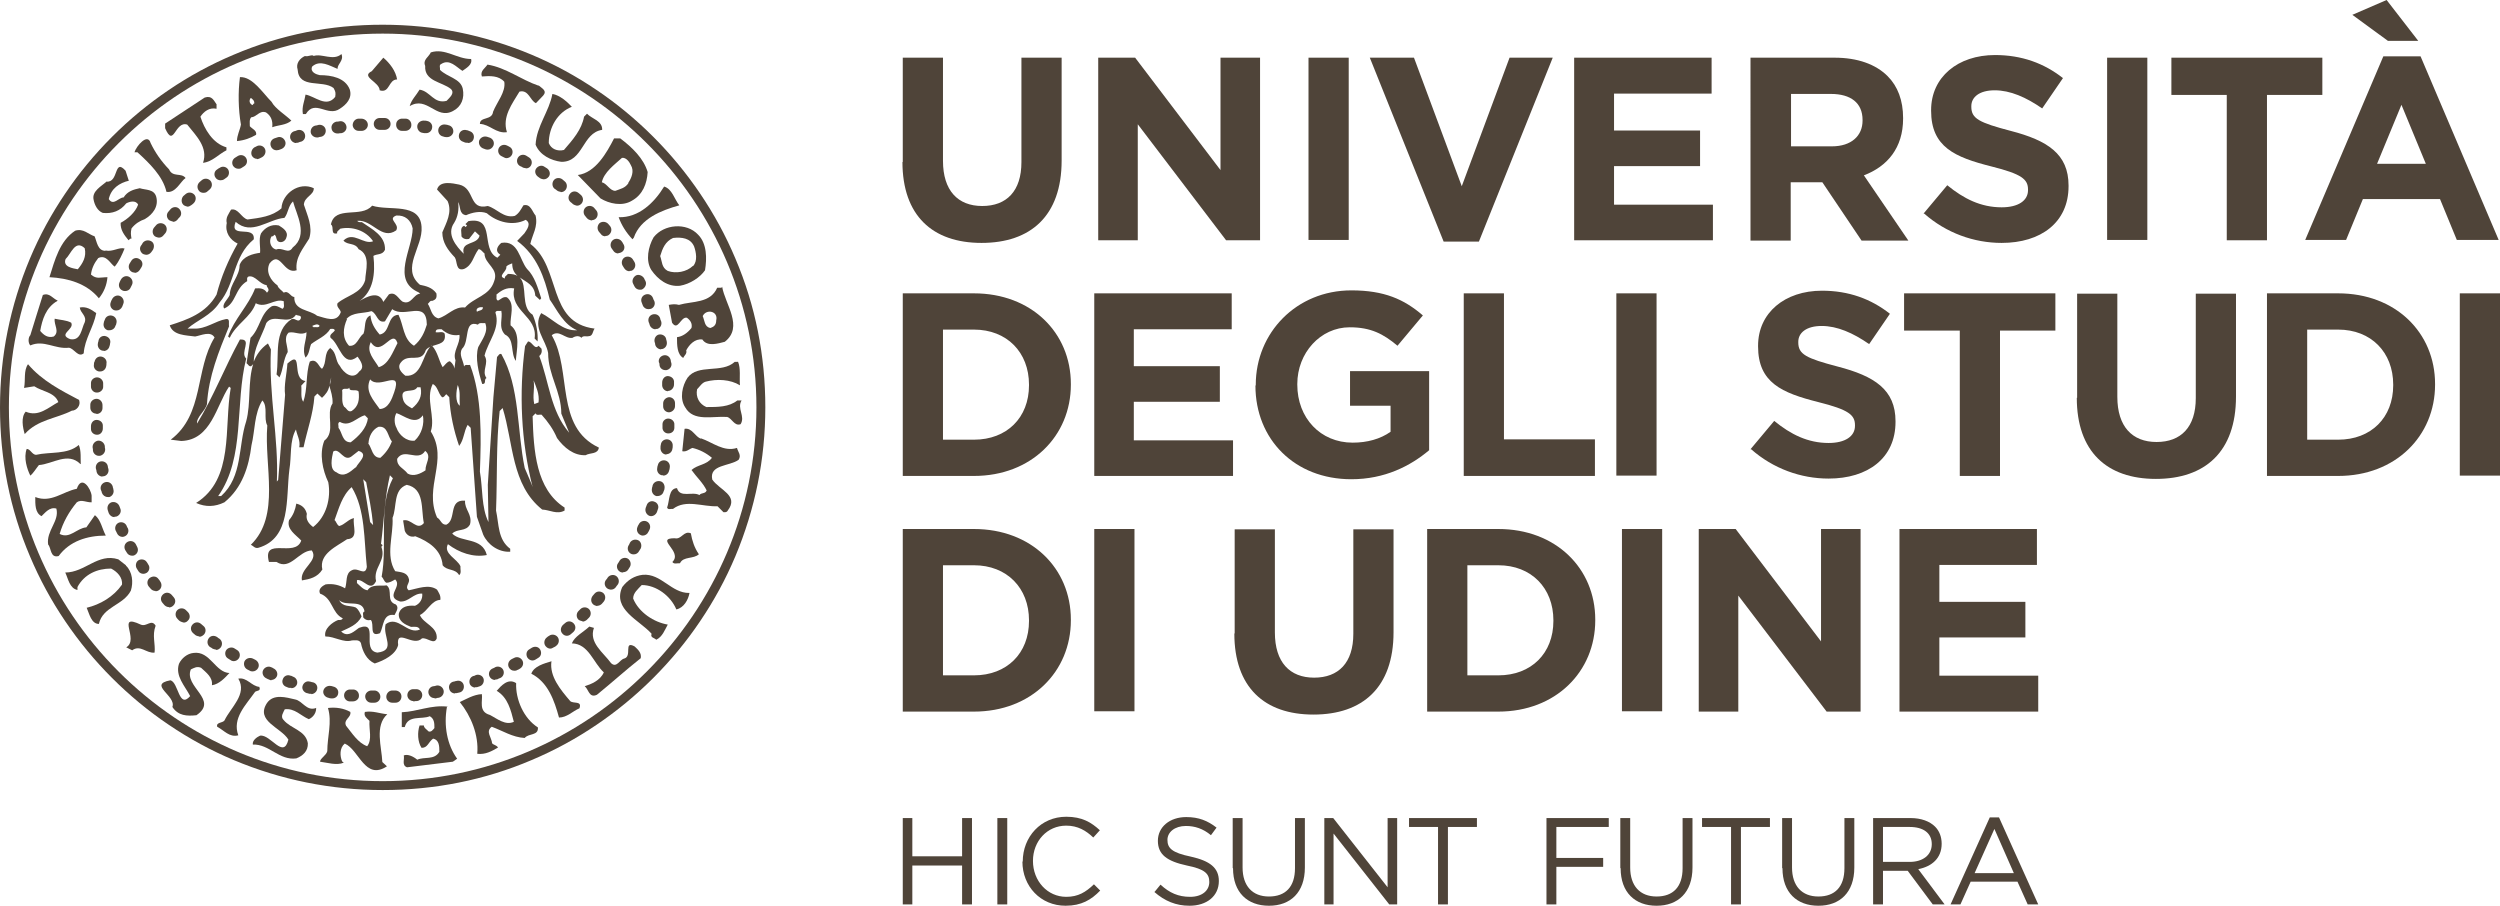 <svg xmlns="http://www.w3.org/2000/svg" id="Livello_2" width="75.85" height="27.48" viewBox="0 0 75.85 27.48"><defs><style>.cls-1{fill:#4f4439;}</style></defs><g id="Livello_5"><polygon class="cls-1" points="29.19 24.82 29.19 25.98 27.68 25.98 27.68 24.82 27.39 24.82 27.39 27.44 27.68 27.44 27.68 26.26 29.19 26.26 29.19 27.44 29.49 27.44 29.49 24.82 29.19 24.82"></polygon><rect class="cls-1" x="30.26" y="24.82" width=".3" height="2.62"></rect><path class="cls-1" d="M31.03,26.14h0c0-.75.55-1.36,1.32-1.36.48,0,.76.17,1.02.41l-.2.22c-.22-.21-.47-.36-.82-.36-.58,0-1.01.47-1.01,1.07h0c0,.61.44,1.09,1.01,1.09.36,0,.59-.14.84-.38l.19.19c-.27.28-.57.46-1.05.46-.76,0-1.31-.59-1.31-1.34"></path><path class="cls-1" d="M35.03,27.06l.18-.22c.27.25.54.37.9.37s.58-.19.58-.45h0c0-.25-.13-.39-.68-.5-.6-.13-.88-.33-.88-.75h0c0-.42.36-.72.86-.72.38,0,.65.11.92.32l-.17.23c-.24-.2-.49-.28-.76-.28-.34,0-.56.19-.56.42h0c0,.25.13.39.71.51.58.13.85.34.85.74h0c0,.46-.37.75-.89.75-.41,0-.75-.14-1.07-.42"></path><path class="cls-1" d="M37.4,26.34v-1.52h.3v1.5c0,.56.3.88.8.88s.79-.29.79-.86v-1.52h.3v1.5c0,.76-.44,1.16-1.09,1.16-.65,0-1.09-.4-1.09-1.14"></path><polygon class="cls-1" points="42.1 24.82 42.1 26.92 40.45 24.82 40.18 24.82 40.18 27.44 40.46 27.44 40.46 25.29 42.15 27.44 42.39 27.44 42.39 24.82 42.1 24.82"></polygon><polygon class="cls-1" points="42.75 24.82 42.75 25.09 43.63 25.09 43.63 27.44 43.93 27.44 43.93 25.09 44.81 25.09 44.81 24.82 42.75 24.82"></polygon><polygon class="cls-1" points="46.92 24.82 46.92 27.44 47.22 27.44 47.22 26.3 48.64 26.3 48.64 26.03 47.22 26.03 47.22 25.09 48.81 25.09 48.81 24.82 46.92 24.82"></polygon><path class="cls-1" d="M49.16,26.34v-1.52h.3v1.5c0,.56.3.88.8.88s.79-.29.79-.86v-1.52h.3v1.5c0,.76-.44,1.16-1.09,1.16-.65,0-1.09-.4-1.09-1.14"></path><polygon class="cls-1" points="51.64 24.82 51.64 25.09 52.52 25.09 52.52 27.44 52.82 27.44 52.82 25.09 53.7 25.09 53.7 24.82 51.64 24.82"></polygon><path class="cls-1" d="M54.07,26.34v-1.52h.3v1.5c0,.56.3.88.8.88s.79-.29.79-.86v-1.52h.3v1.5c0,.76-.44,1.16-1.09,1.16-.65,0-1.09-.4-1.09-1.14"></path><path class="cls-1" d="M57.94,26.15c.39,0,.67-.2.67-.54h0c0-.33-.25-.52-.67-.52h-.81v1.06h.81ZM56.84,24.82h1.13c.32,0,.58.1.74.26.13.13.2.31.2.52h0c0,.44-.3.69-.71.77l.8,1.07h-.36l-.76-1.02h-.75v1.02h-.3v-2.62h0Z"></path><path class="cls-1" d="M60.51,25.15l.59,1.34h-1.19l.6-1.34ZM60.37,24.8l-1.19,2.64h.3l.31-.69h1.42l.31.69h.32l-1.19-2.64h-.28Z"></path><path class="cls-1" d="M27.39,4.92V1.75h1.22v3.13c0,.9.45,1.37,1.19,1.37s1.19-.45,1.19-1.33V1.75h1.22v3.12c0,1.68-.94,2.5-2.43,2.5s-2.4-.83-2.4-2.46"></path><polygon class="cls-1" points="33.32 1.75 34.44 1.75 37.03 5.16 37.03 1.75 38.23 1.75 38.23 7.29 37.2 7.29 34.52 3.77 34.52 7.29 33.32 7.29 33.32 1.75"></polygon><rect class="cls-1" x="39.7" y="1.75" width="1.22" height="5.53"></rect><polygon class="cls-1" points="41.56 1.75 42.9 1.75 44.35 5.65 45.8 1.75 47.11 1.75 44.87 7.33 43.8 7.33 41.56 1.75"></polygon><polygon class="cls-1" points="47.76 1.75 51.93 1.75 51.93 2.84 48.97 2.84 48.97 3.96 51.58 3.96 51.58 5.04 48.97 5.04 48.97 6.21 51.97 6.21 51.97 7.29 47.76 7.29 47.76 1.75"></polygon><path class="cls-1" d="M55.58,4.44c.59,0,.93-.32.93-.78v-.02c0-.52-.36-.79-.96-.79h-1.21v1.59h1.23ZM53.13,1.75h2.53c.7,0,1.25.2,1.61.56.31.31.47.74.47,1.27v.02c0,.89-.48,1.45-1.19,1.72l1.35,1.98h-1.42l-1.19-1.77h-.96v1.77h-1.22V1.75h0Z"></path><path class="cls-1" d="M58.36,6.48l.72-.86c.5.41,1.02.67,1.65.67.5,0,.8-.2.8-.52v-.02c0-.31-.19-.47-1.11-.7-1.11-.28-1.83-.59-1.83-1.69v-.02c0-1,.81-1.67,1.94-1.67.81,0,1.49.25,2.06.7l-.63.92c-.49-.34-.97-.55-1.44-.55s-.71.21-.71.48v.02c0,.36.24.48,1.19.73,1.12.29,1.76.7,1.76,1.66v.02c0,1.1-.84,1.72-2.03,1.72-.84,0-1.68-.3-2.35-.89"></path><rect class="cls-1" x="63.93" y="1.75" width="1.22" height="5.53"></rect><polygon class="cls-1" points="67.56 2.88 65.88 2.88 65.88 1.75 70.46 1.75 70.46 2.88 68.78 2.88 68.78 7.29 67.56 7.29 67.56 2.88"></polygon><path class="cls-1" d="M73.6,4.97l-.74-1.79-.74,1.79h1.47ZM73.37,1.24h-.92l-1.08-.79,1.04-.45.96,1.24ZM72.32,1.71h1.12l2.37,5.57h-1.27l-.51-1.24h-2.34l-.51,1.24h-1.24l2.37-5.57Z"></path><path class="cls-1" d="M29.55,13.34c1,0,1.67-.67,1.67-1.65v-.02c0-.98-.67-1.67-1.67-1.67h-.94v3.34h.94ZM27.39,8.9h2.16c1.74,0,2.94,1.19,2.94,2.75v.02c0,1.56-1.2,2.77-2.94,2.77h-2.16v-5.53Z"></path><polygon class="cls-1" points="33.2 8.9 37.37 8.9 37.37 9.99 34.4 9.99 34.4 11.11 37.01 11.11 37.01 12.19 34.4 12.19 34.4 13.36 37.41 13.36 37.41 14.44 33.2 14.44 33.2 8.9"></polygon><path class="cls-1" d="M38.1,11.69v-.02c0-1.57,1.23-2.86,2.9-2.86,1,0,1.6.27,2.17.76l-.77.92c-.43-.36-.81-.56-1.45-.56-.89,0-1.59.78-1.59,1.72v.02c0,1.01.7,1.76,1.68,1.76.44,0,.84-.11,1.15-.33v-.79h-1.23v-1.05h2.4v2.4c-.57.48-1.35.88-2.36.88-1.72,0-2.91-1.21-2.91-2.84"></path><polygon class="cls-1" points="44.41 8.9 45.63 8.9 45.63 13.33 48.39 13.33 48.39 14.44 44.41 14.44 44.41 8.9"></polygon><rect class="cls-1" x="49.04" y="8.9" width="1.22" height="5.53"></rect><path class="cls-1" d="M53.11,13.63l.72-.86c.5.41,1.02.67,1.65.67.5,0,.8-.2.8-.52v-.02c0-.31-.19-.47-1.11-.7-1.11-.28-1.83-.59-1.83-1.69v-.02c0-1,.81-1.67,1.94-1.67.81,0,1.49.25,2.06.7l-.63.92c-.49-.34-.97-.55-1.44-.55s-.71.21-.71.48v.02c0,.36.24.48,1.19.73,1.12.29,1.76.7,1.76,1.66v.02c0,1.1-.84,1.72-2.03,1.72-.84,0-1.68-.3-2.35-.89"></path><polygon class="cls-1" points="59.46 10.03 57.77 10.03 57.77 8.9 62.36 8.9 62.36 10.03 60.68 10.03 60.68 14.44 59.46 14.44 59.46 10.03"></polygon><path class="cls-1" d="M63.02,12.07v-3.16h1.22v3.13c0,.9.45,1.37,1.19,1.37s1.19-.45,1.19-1.33v-3.17h1.22v3.12c0,1.68-.94,2.5-2.43,2.5-1.49,0-2.4-.83-2.4-2.46"></path><path class="cls-1" d="M70.94,13.34c1,0,1.67-.67,1.67-1.65v-.02c0-.98-.67-1.67-1.67-1.67h-.94v3.34h.94ZM68.78,8.9h2.16c1.74,0,2.94,1.19,2.94,2.75v.02c0,1.56-1.2,2.77-2.94,2.77h-2.16v-5.53Z"></path><rect class="cls-1" x="74.63" y="8.9" width="1.22" height="5.53"></rect><path class="cls-1" d="M29.55,20.49c1,0,1.67-.67,1.67-1.65v-.02c0-.98-.67-1.67-1.67-1.67h-.94v3.34h.94ZM27.39,16.05h2.16c1.74,0,2.94,1.19,2.94,2.75v.02c0,1.56-1.2,2.77-2.94,2.77h-2.16v-5.53Z"></path><rect class="cls-1" x="33.2" y="16.05" width="1.22" height="5.53"></rect><path class="cls-1" d="M37.46,19.22v-3.16h1.22v3.13c0,.9.45,1.37,1.19,1.37s1.19-.45,1.19-1.33v-3.17h1.22v3.12c0,1.68-.94,2.5-2.43,2.5-1.49,0-2.4-.83-2.4-2.46"></path><path class="cls-1" d="M45.46,20.49c1,0,1.67-.67,1.67-1.65v-.02c0-.98-.67-1.67-1.67-1.67h-.94v3.34h.94ZM43.3,16.05h2.16c1.74,0,2.94,1.19,2.94,2.75v.02c0,1.56-1.2,2.77-2.94,2.77h-2.16v-5.53Z"></path><rect class="cls-1" x="49.21" y="16.05" width="1.22" height="5.53"></rect><polygon class="cls-1" points="51.54 16.05 52.66 16.05 55.25 19.46 55.25 16.05 56.45 16.05 56.45 21.59 55.42 21.59 52.74 18.07 52.74 21.59 51.54 21.59 51.54 16.05"></polygon><polygon class="cls-1" points="57.63 16.05 61.8 16.05 61.8 17.14 58.84 17.14 58.84 18.26 61.45 18.26 61.45 19.34 58.84 19.34 58.84 20.5 61.84 20.5 61.84 21.59 57.63 21.59 57.63 16.05"></polygon><path class="cls-1" d="M14.29,1.78c.06.18-.15.29-.26.37-.19-.12-.39-.37-.64-.21-.08.03-.03.12-.04.18.22.22.62.26.69.57.06.29-.04.55-.3.68-.51.27-.78-.47-1.31-.15.05-.19.2-.33.3-.5.33.05.43.44.82.34.09-.1.26-.23.13-.36-.27-.22-.81-.23-.78-.7-.08-.19.11-.27.17-.41.43-.14.79.2,1.22.2"></path><path class="cls-1" d="M9.51,1.7c.25-.09.6.16.85-.06.08.2-.12.29-.12.45-.23-.09-.53-.29-.77-.07-.07.17.13.24.23.26.36,0,.77.08.91.43.09.27-.11.47-.3.59-.37.26-.75-.3-1.03.16h-.09c-.04-.22.05-.39.08-.59.29.05.63.41.9.07.02-.13.01-.16-.05-.27-.34-.26-1.05.04-1.09-.56-.06-.19.07-.34.22-.41.1.03.22-.06.27,0"></path><path class="cls-1" d="M12.05,2.41c-.27,0-.22.43-.53.33-.01-.26-.59-.41-.24-.58l.35-.41c.19.16.38.4.42.67"></path><path class="cls-1" d="M16.34,2.59c.1.09.27.16.14.31l-.22.23c-.18-.08-.22-.42-.5-.35-.22.37-.53.76-.38,1.23-.33.05-.52-.24-.82-.25,0-.23.37-.1.4-.37.12-.3.39-.6.34-.91-.17-.19-.43-.18-.68-.16-.06-.17.1-.25.17-.36.56.09,1.02.46,1.55.64"></path><path class="cls-1" d="M6.57,3.17v.13c-.22-.05-.39.09-.49.24.12.37.37.81.79.93v.09c-.24.12-.43.35-.71.38.16-.47-.21-.82-.48-1.16-.38-.12-.4.73-.67.11v-.14s1.2-.79,1.2-.79c.22-.07.27.08.37.22"></path><path class="cls-1" d="M7.7,3.14l-.04.05c-.1-.05-.11-.15-.05-.22.03.02.13.09.1.18M8.84,3.66c-.17-.17-.49-.36-.6-.57-.27-.27-.58-.77-.96-.75-.06.45-.05.99.03,1.44-.03.17-.12.32-.12.5.22-.02.41-.09.58-.19.03-.13-.12-.18-.19-.26,0-.1-.02-.2.04-.27.17-.01.25-.22.45-.15.16.11.21.26.19.45.19-.07.42-.06.58-.2"></path><path class="cls-1" d="M17.35,3.24c-.44.17-.7.64-.7,1.1.07.18.26.26.46.21.27-.31.54-.62.61-1.01l.09-.09c.15.16.47.21.46.49-.61.09-.57.98-1.24.97-.31-.04-.65-.2-.78-.52.03-.57.41-1,.51-1.54.23.04.45.24.59.39"></path><path class="cls-1" d="M4.57,4.34c.14.29.32.55.56.8.11.25.37.09.5.26-.16.11-.3.47-.58.42-.11-.48-.52-.87-.88-1.2h-.09c.05-.18.4-.6.49-.28"></path><path class="cls-1" d="M3.92,5.48c-.3.07-.55.24-.62.56.14.22.3-.05.45-.05.12-.19.3-.24.49-.28.18.06.43.02.5.26.08.3-.11.54-.35.68-.15.05-.29.14-.4.28-.03.13-.02.19,0,.31-.04-.01-.06.02-.09.05-.13-.16-.25-.31-.24-.53.21-.11.45-.32.53-.55-.07-.15-.27-.09-.36-.04-.18.23-.42.32-.71.29-.16-.06-.25-.24-.28-.4-.06-.26.24-.41.39-.55.38.04.22-.73.58-.33l.1.31Z"></path><path class="cls-1" d="M19.07,5.55c-.1.16-.25.18-.4.24-.17,0-.25-.22-.41-.26.06-.3.39-.54.61-.74.13-.02.23.13.27.22.11.18.02.39-.08.54M18.81,4.2h-.18c-.22.43-.56,1.04-1.1,1.11l.69.71c.26.16.66.25.95.07.33-.18.46-.52.48-.87-.12-.41-.47-.75-.83-1.02"></path><path class="cls-1" d="M20.61,6.23c-.54.15-1.18.4-1.38.98l-.04.05c-.19-.2-.33-.42-.42-.67.61.02,1.08-.44,1.38-.93.24.07.31.38.46.57"></path><path class="cls-1" d="M2.36,8.17c-.15-.03-.46-.07-.37-.31.17-.16.29-.6.58-.33.06.26-.06.46-.21.64M3.2,7.61c-.24,0-.26-.28-.33-.44-.19-.06-.34-.25-.59-.17-.47.31-.62.9-.78,1.41.57.03,1.13.19,1.5.64.15-.18.24-.4.26-.64-.21,0-.33.07-.5-.08.02-.18.1-.35.22-.5.25-.12.37.18.5.26.14-.17.22-.36.3-.55-.17-.05-.36.11-.58.06"></path><path class="cls-1" d="M21.02,8.07c-.19.18-.51.24-.76.15-.19-.1-.17-.29-.23-.45.07-.23.15-.44.39-.55.26-.03.53,0,.64.26.06.17.11.44-.03.59M21.18,7.12c-.35-.38-1.04-.32-1.35.08-.16.28-.25.7-.07.99.2.29.5.52.87.48.3-.05.61-.25.76-.47.06-.36.06-.81-.21-1.08"></path><path class="cls-1" d="M1.74,9.13c-.35.2-.46.57-.52.91.11.13.23.22.41.17.19-.15,0-.35.03-.54.17.04.35.04.5.12.11.21-.42.35-.03.5.33.06.34-.32.44-.51.07-.2-.13-.28-.15-.45.2-.04.35.06.5.17-.08.43-.35.78-.38,1.22-.17.14-.29-.15-.45-.17-.42.05-.76-.25-1.17-.07-.07-.07-.07-.24,0-.31.13-.41.25-.82.38-1.22.2-.08.3.11.45.17"></path><path class="cls-1" d="M21.55,9.95c-.18-.03-.17-.23-.23-.36.11-.23.48-.15.41.13,0,.13-.06.19-.17.23M21.89,8.73h-.13c-.21.48-.75.4-1.16.52-.12-.03-.19-.02-.31,0l.1.54c.18.27.26-.19.45-.15.11.08.17.18.14.31-.12.15-.27.26-.44.28,0,.24,0,.52.19.63.03-.08.12-.12.09-.23.09-.17.26-.36.49-.33.15.23.48.12.68.07.58-.45.01-1.14-.08-1.67"></path><path class="cls-1" d="M2.4,12.14c.06.16-.08.32-.22.32-.47.24-1.04.27-1.43.71-.06-.2-.12-.51.03-.68.39.17.69-.13.99-.29-.11-.3-.49-.32-.73-.48l-.31.05c.05-.24-.02-.52.12-.72.42.5,1.01.8,1.56,1.09"></path><path class="cls-1" d="M22.39,10.97c.09.21.04.48.06.72-.29-.18-.7-.2-1.04-.11-.11.03-.18.15-.26.23-.05.24.07.45.28.54.35,0,.69,0,.94-.2h.13c-.15.24.12.48-.03.72-.19.07-.26-.18-.41-.22-.45-.03-1.02.15-1.27-.29-.18-.27-.09-.66.07-.9.32-.43,1.04-.12,1.43-.48h.09Z"></path><path class="cls-1" d="M21.27,13.3c.35.12.69.42,1.09.29.03.12.14.22.05.36-.27.2-.9.14-.8.6.22.32.82.48.47.94-.03.06-.08.05-.13.05l-.18-.18c-.45.02-.96-.22-1.35.08-.06-.01-.15.04-.18-.04.08-.21.04-.58.3-.59.09.31.47.09.68.21.06-.08.18-.03.22-.14-.11-.23-.31-.41-.46-.62.19-.17.46-.15.62-.37-.18-.15-.38-.25-.59-.3-.1.03-.18.13-.31.1l.07-.68c.23-.04.32.25.5.3"></path><path class="cls-1" d="M2.44,14.08c-.38-.38-.84,0-1.26.03-.09.11-.17.25-.26.32-.1-.2-.21-.54-.11-.81.11,0,.16.17.28.18.43-.1.96,0,1.3-.3.08.17.05.44.06.58"></path><path class="cls-1" d="M16.35,10.81c.08-.06.1-.14.08-.23l-.09-.09c-.12.14-.19-.13-.32-.13l-.09.14c-.19,1.43-.12,2.91.23,4.28,0-.03-.16-.39-.24-.58-.24-1.15-.14-2.45-.71-3.46-.07-.02-.09.06-.13.09l-.11,1.22-.17,2.66.02,1.13c-.22-.45-.17-1.02-.26-1.53.04-1.08.07-2.28-.3-3.24-.06.02-.15-.03-.18.05-.02-.18-.17-.36-.06-.54.24-.22.04-.89.48-.73.05-.08.15-.03.22-.05.11.26-.09.5-.21.73-.1.32.01.78.12,1.12.14.01.04-.14.13-.18-.16-.22.09-.45-.06-.68.11-.44.49-.83.33-1.31.03-.08.12-.03.18-.05.05.23-.1.5.11.72.3.14.16.56.33.8.02-.33.16-.84-.16-1.08-.02-.28.15-.65-.11-.85-.12-.03-.18.06-.27.1-.08-.03-.03-.12-.05-.18.15-.13.31-.23.54-.19-.14.7.72.84.62,1.52l.09.09c.02-.24-.04-.57-.15-.81-.38-.24-.14-.88-.39-1.13-.02-.02-.05-.04-.07-.05-.07-.04-.16-.06-.29-.06-.03.05-.11.07-.09.14-.25-.07.08-.22.04-.36.05-.06.12-.07.18-.1,0,.18.06.29.16.38.03.02.05.03.07.05.2.14.45.23.47.55l.14.13.04-.05c-.1-.31-.2-.67-.43-.89-.23-.28-.26-.88-.78-.79-.1.08-.19.22-.08.32l.05.04-.09.09c-.53-.26-.03-1.26-.88-1.11l-.09.09.05.04-.04.05-.05-.04c-.14.06-.07.21-.08.32.05.08.14.1.23.08l.18-.23.14.13c-.07.3-.58.15-.48.55-.22-.22-.54-.59-.29-.94.11-.18.15-.4.12-.63.08.13.02.37.24.4.18-.08.43-.14.63-.06.31.27.79.4,1.18.2.18.11.04.29-.04.41l-.22.23c.6.44.83,1.11.99,1.78.23.33.42.76.83.93-.44.03-.73-.34-1.09-.52-.27.44.14.81.21,1.21,0,.67.4,1.17.4,1.84l.24.58c-.57-.66-.61-1.55-.91-2.33M16.34,12.21l-.13.05c-.06-.27.02-.44-.02-.72.08.21.18.41.15.67M13.89,11.68c.09.24.04.36.06.63-.15-.11-.11-.45-.06-.63M13.79,11.23c0-.11-.05-.2-.14-.27-.09.01-.15.12-.22.18-.12-.21-.15-.46-.32-.65-.02,0-.03.01-.05.02-.25.28-.26.93-.76.89-.13-.1-.26-.25-.14-.4.23-.31.62.05.76-.38.04-.05.09-.08.15-.11.01-.01.02-.02.03-.03,0,0,0,0,.01.02.2-.07.44-.08.38-.38-.06-.08-.18-.02-.27-.04-.01-.11.11-.09.18-.09.15.13.32.21.54.17.03.28-.22.51-.12.77l-.04.31ZM12.91,14.27c-.15.1-.36.2-.54.1-.14-.18-.33-.21-.32-.45.22-.35.63.11.85-.24.21.16,0,.39.01.58M12.67,11.75h.09c.06.27-.05.47-.26.64-.14-.08-.25-.14-.28-.31-.08-.35.33-.13.44-.33M12.02,12.53c.25.08.58.39.81.07.05.25-.03.57-.25.77-.25.03-.48-.18-.55-.39-.07-.12-.08-.33,0-.45M11.52,12.41c-.18-.26-.46-.54-.29-.9.28.33.99-.36.73.39-.07.2-.17.5-.44.51M11.58,17.5c.06.05.06.13.14.18.11,0,.18-.05.27-.1.23.22-.33.52.15.67.26.02.41-.26.67-.24.02.16-.07.31-.22.37-.21-.02-.43.02-.49.24-.02.23.19.33.37.4.1,0,.22-.03.27.08-.38.17-.67-.45-1.04-.16-.1.37.33.79-.25.86-.51-.07.07-.99-.56-.75-.14.1-.31.27-.49.15l-.05-.04c.23-.11.5-.2.62-.46-.05-.1-.08-.2-.18-.27-.17-.07-.39,0-.5-.22.22.21.7-.05.77.34-.08.03-.03.12-.04.18.06.08.14.1.23.08.12.12-.07.54.28.4.11-.2.08-.61.44-.55.04-.09.15-.22.04-.32-.31-.1-.08-.43-.28-.58-.2.03-.45-.05-.58.15-.13-.02-.22-.13-.32-.22v-.09c.21-.04.41.38.58.03-.1-.41.32-.61.16-1.04l.04-.05-.05-.04c.09-.69.11-1.41.27-2.08l.09.09c-.45.86-.16,2.02-.34,2.98M11.18,13.45c.01-.2.11-.41.3-.5.29-.04.28.3.41.44-.07.19-.18.35-.35.5-.25,0-.25-.29-.37-.44M11.02,14.54l.09.09c.08.43.17.86.21,1.3l-.09-.09-.21-1.3ZM10.79,14.18c-.17.14-.36.32-.58.15-.23-.08-.14-.45-.1-.63.2-.14.32.37.59.12l.18-.14c.32.1-.01.35-.08.5M10.03,10.55c-.22.16-.1.45-.26.64-.1-.05-.15-.33-.37-.22-.13.38-.06.84-.2,1.22-.09-.13-.04-.33-.06-.49l.13-.14c-.45-.06-.05-.98-.55-.53-.02.32-.11.66-.07.95l-.21,2.58-.04.05c.06-1.31-.25-2.62-.18-4.01l-.09-.18c-.23.16-.36.36-.44.58v.02h0c-.18.55-.07,1.21-.22,1.76-.25.76-.1,1.67-.76,2.27h-.09c.83-1.18.5-2.8.85-4.17-.2-.19.2-.6-.19-.58-.46.84-.8,1.73-1.3,2.55-.03-.19.25-.38.3-.59.05-.85.36-1.6.67-2.36-.02-.08.04-.24-.09-.22-.34.06-.61.31-.99.29h-.18c.29-.26.71-.39.97-.79.49-.58.4-1.39,1.04-1.92.04-.45-.76,0-.55-.53.48.43.99-.08,1.48-.12.12-.15.11-.36.26-.5.1.39.48,1.02-.01,1.4-.13.22-.31-.02-.5.06-.18-.04-.23-.27-.14-.4.04.01.06-.02.09-.05.08.06.03.18.14.22.11.03.2-.05.22-.14.07-.18-.12-.29-.23-.36-.24-.05-.43.08-.54.24-.08.17-.01.44-.03.59-.21.03-.52.1-.62.37,0,.34-.29.57-.3.91-.06.14-.25.28-.17.41.37-.15.32-.61.7-.83,0-.05-.02-.11.04-.14.2-.05.34.24.55.26,0,.07.08.1.05.18l-.04.05c-.09-.14-.22-.14-.36-.13-.2.52-.64.94-.82,1.46l.05.04c.19-.42.64-.62.79-1.05.31.17.57-.16.85-.06-.01.08.04.18-.04.23-.1-.05-.19-.12-.32-.08-.36.22-.35.67-.65.96-.04.26-.08.51-.12.77.05.03.07.11.14.09l.08-.08s0-.02,0-.02c-.01-.46.25-.81.38-1.21.22-.31.67.09.9-.25.06.04.19,0,.14.13-.08.12-.16-.04-.27,0-.56.36-.37,1.09-.46,1.68l.09.09c.12-.25.11-.54.25-.77,0-.2-.14-.43.03-.59.2-.04.36.1.54-.01,0,.26-.15.51-.03.77.12-.11.11-.27.17-.41.19-.15.45-.24.58-.46.05,0,.11-.02.14.04-.04.08-.18.12-.13.23.28.19.37.93.82.57.08.12.24.32.05.45-.19.28-.48.04-.59-.17-.14-.15-.09-.4-.28-.53M10.01,11.68v-.09s.04-.14.04-.14l-.04.23ZM9.7,9.88c-.03.08-.12.03-.18.05l-.05-.04c.07-.03.17-.09.23,0M10.6,11.71s0,.05,0,.06c0,.13.21.02.28.11.03.24,0,.45-.21.59-.12.05-.15-.09-.23-.13-.09-.14-.04-.33-.06-.5.04-.09.18,0,.22-.08,0-.01,0-.03,0-.06M10.31,12.8c.3.17.51-.14.76-.2l.09.09c-.03.3-.28.55-.52.73-.26,0-.25-.29-.37-.44.01-.06-.04-.15.04-.18M12.06,10.41c-.14.26-.27.65-.57.73-.13-.23-.39-.46-.24-.76.32.5.65-.44.81.03M10.51,9.68c.19-.22.51-.16.76-.24.18.08.17.37.41.31l.22-.37c.39.29,1.04-.3,1.05.47-.07.23-.17.46-.39.64-.33-.2-.31-.62-.47-.94-.36.02-.23.54-.57.6-.15-.17-.26-.35-.28-.58-.21.09-.14.36-.21.55-.16.12-.2.4-.44.37-.22-.24-.18-.54-.06-.81M11.32,7.77c.11-.08.28-.02.36-.19.02-.43-.4-.63-.7-.84-.05,0-.11.01-.14-.04.45-.05.74.6,1.18.29.12-.2-.28-.34,0-.45.27-.02.45.14.5.39,0,.62-.66,1.57.18,1.94l.05.04c-.21.01-.27.36-.54.24-.13-.09-.21-.31-.41-.22l-.17.23c-.14-.36-.51-.15-.72-.03.42-.3.48-.83.42-1.36M14.65,9.32c.01.11-.12.09-.18.14-.05-.12.09-.15.18-.14M16.74,10.17c.23-.18.4.12.63.08.07-.05.2-.08.27,0,.05-.08.15-.03.22-.05.13,0,.12-.15.18-.23-1.45-.18-1-1.85-1.95-2.57.06-.28.24-.52.16-.86-.1-.11-.15-.37-.37-.31-.08.13-.13.24-.26.32-.34.08-.54-.22-.82-.3-.59.14-.38-.54-.87-.65-.2-.04-.59-.13-.67.15l.32.35c.15.34-.04.66-.16.95,0,.31.17.54.38.76.08.12.02.43.28.35.26-.12.27-.37.44-.6.08,0,.12.09.18.13,0,.33.45.45.29.85-.14.44-.61.48-.88.79-.33-.04-.52.25-.81.33-.22-.06-.22-.3-.32-.44.04-.03.07-.11.13-.09.12-.04.15-.09.13-.23-.13-.18-.31-.22-.5-.26-.59-.5.1-1.15.05-1.76-.05-.75-.98-.47-1.5-.64-.33.39-1.13-.02-1.25.57.11.07-.03.32.19.27-.02-.07.06-.09.09-.14.36-.08.78.05,1,.38-.29.12-.6-.32-.9-.02.13.15.35.05.46.26.38.18.21.65.2.94-.12.41-.56.46-.84.7-.04.12.08.17.1.27-.12.35-.48.17-.72.11-.23-.19-.71-.15-.69-.57-.12,0-.17-.21-.32-.13-.06-.07-.17-.13-.19-.22-.2-.14-.37-.41-.24-.67.33-.41.42.35.82.21-.05-.39.2-.66.38-.96.12-.37-.06-.71-.16-1.03.01-.24.31-.29.3-.5-.45-.21-.96.17-.98.61-.28.25-.66.29-1.03.34-.19-.05-.28-.35-.5-.3-.07.13-.17.24-.13.41-.06.28.1.51.33.62-.28.49-.5,1.01-.64,1.55-.32.57-.89.76-1.42.93.1.31.49.3.77.34.18-.03.47-.18.59.03-.6.97-.31,2.33-1.33,3.1l.32.04c.91-.03,1.06-1.07,1.45-1.65l.05.04c-.21,1.22.11,2.76-1.05,3.49.29.13.57.12.86-.02.54-.44.74-1.08.82-1.73.11-.45.08-.96.33-1.36.18.19.03.54.15.76-.1,1.23.41,2.74-.5,3.62.08.03.12.12.23.09,1-.29.83-1.5.94-2.37.07-.41,0-.87.2-1.22.03.18.14.33.1.54h.13c.11-.52.29-1,.33-1.54l.09-.09.14.13c.09-.08.21-.22.22-.37.05.17.11.34.1.54-.22.32.11.86-.25,1.13-.16.4-.05.9.12,1.26.09.49-.06,1.05-.46,1.36-.13-.1-.23-.22-.19-.4-.04-.17-.15-.27-.32-.31-.03.18-.09.35-.22.5-.08.28.2.44.37.62-.18.54-1.19-.14-.98.65h.23c.42.27.67-.34,1.07-.35.22.32-.37.54-.3.91.24-.04.47-.09.62-.33-.11-.48.45-.71.75-.92.37-.02.16-.41.21-.64-.17.03-.28.2-.45.24-.08-.05-.08-.13-.14-.18.13-.35.23-.75.52-1,.42.69.37,1.59.46,2.42-.05.3-.27,0-.45.1-.21.09-.14.36-.21.55-.17-.1-.37-.15-.59-.12-.09.04-.24.14-.17.28.39.14.35.59.69.75-.03.06-.08.05-.14.05-.18.07-.44.27-.39.5.29,0,.55.2.81.12.1,0,.22-.03.27.08.05.25.17.51.42.62.28-.09.64-.27.71-.56-.07-.53.46.07.72-.2.16-.04.37.21.45,0,.03-.36-.41-.45-.51-.71.23-.11.35-.45.62-.46.02-.13-.05-.22-.1-.31-.25-.18-.59-.03-.86.02-.14-.12.06-.22,0-.36-.05-.19-.25-.19-.41-.22-.3-.48-.05-1.08-.08-1.62.14-.33.01-.85.43-1,.55.11.43.74.52,1.16-.21.25-.38-.15-.63-.08l.05.31c.04.12.17.22.32.17.41.16.79.41.83.88.14.18.38.09.5.3.08-.06.03-.18.04-.27-.1-.23-.53-.38-.38-.67.34.26.77.41,1.18.33-.14-.55-.77-.37-1.05-.65.15-.16.42-.05.54-.28.08-.3-.17-.45-.15-.72-.52-.04-.25.58-.57.73-.16,0-.15-.14-.28-.22-.41-.94.36-1.73-.19-2.61.15-.43-.17-.99.06-1.44.15.07.16.28.28.4.06.02.09-.06.13-.09l.09.09c.03.52.14,1.02.3,1.48.15-.19.14-.44.26-.64l.09.09.19,2.7.19.54c.14.31.47.54.82.52v-.09c-.38-.28-.34-.75-.43-1.16.04-1.01,0-2.04.11-3.02l.09-.09c.33,1.06.26,2.33,1.2,3.08.23.01.45.16.68.03v-.09c-.87-.56-.94-1.72-.97-2.77l.09-.09c.03.08.12.03.18.04.2.22.36.45.47.71.21.29.51.54.87.52.13-.08.37-.02.4-.23-1.34-.63-.81-2.32-1.42-3.39"></path><path class="cls-1" d="M2.78,15.06v.18c-.15.01-.31-.1-.45,0-.24.29-.42.61-.52.96.31.16.52-.18.81-.2l.26-.37c.18.14.22.42.33.62-.57,0-1.1.17-1.43.62-.26.07-.22-.24-.32-.35-.06-.42.35-.71.25-1.09-.21-.06-.35.14-.45.23-.2-.1-.19-.36-.19-.58.48.19.84-.17,1.26-.25.15-.44.43,0,.45.21"></path><path class="cls-1" d="M21.21,16.81c-.16.16-.48.06-.58.28-.08-.01-.18.04-.23-.04.33-.32-.55-.72.07-.72.21.05.27-.24.49-.15.04.23.11.44.24.63"></path><path class="cls-1" d="M3.82,17.16c.2.19.23.51.15.76-.23.45-.85.48-.97,1.01-.23,0-.29-.31-.37-.49.41-.1.81-.33,1.07-.7.03-.22-.15-.4-.33-.49-.42,0-.81.17-1.02.56v.09c-.24-.05-.28-.34-.37-.53.6,0,.99-.6,1.61-.4l.23.18Z"></path><path class="cls-1" d="M20.92,17.99c-.04.21-.17.45-.4.5-.17-.41-.61-.74-1.05-.74-.12.13-.26.24-.26.41.17.42.63.72,1.05.79-.09.16-.16.37-.35.46-.05-.06-.19-.06-.14-.18-.36-.41-1.2-.74-.89-1.42.17-.22.37-.34.62-.37.56-.05.87.56,1.41.55"></path><path class="cls-1" d="M4.72,18.99c-.11.29,0,.54-.03.81-.25.03-.43-.25-.68-.07l-.18-.09c.41-.24-.33-1.05.44-.69.18.08.32-.18.45.03"></path><path class="cls-1" d="M18.02,19.05c-.16.45.28.74.52,1.07.17.16.26-.11.4-.14.25-.07-.03-.55.31-.37.11.1.22.2.19.36-.48.38-.85.72-1.33,1.11-.24.11-.25-.17-.37-.26.19-.06.47-.17.58-.42-.32-.29-.46-.87-.97-.88.08-.21.35-.34.53-.51l.14.04Z"></path><path class="cls-1" d="M6.96,20.42c-.13.14-.31.34-.53.37.03-.24-.17-.38-.33-.53-.13-.05-.2,0-.31.05-.22.53.86.92.17,1.39-.29.03-.55.02-.73-.25.13-.34-.76-.68-.06-.81.25.06.25.88.6.48-.16-.31-.46-.61-.34-.98.08-.17.25-.31.44-.33.51-.07.66.6,1.1.61"></path><path class="cls-1" d="M16.73,20.07c-.06.45.27.85.57,1.2.09.09.37-.02.28.22-.21.09-.38.28-.62.28-.14-.51-.33-1.07-.84-1.33.08-.23.39-.31.62-.38"></path><path class="cls-1" d="M7.87,20.85c.05.12-.08.1-.13.14-.28.4-.7.8-.51,1.32-.27.07-.43-.15-.64-.26-.04-.14.16-.11.22-.19.19-.4.7-.8.42-1.27.26-.05.4.23.64.25"></path><path class="cls-1" d="M15.66,20.73c-.02.49.23,1.07.66,1.34.02.26-.28.17-.4.32-.37-.02-.67-.22-1-.34-.2.14,0,.33.01.5.05.06.13.05.18.13-.19.11-.38.22-.63.19.05-.57-.19-1.15-.53-1.57.18-.08.42-.23.67-.24.03.21-.11.53.24.63.22.11.47.33.73.21-.09-.35-.18-.74-.52-.94.13-.15.34-.39.58-.24"></path><path class="cls-1" d="M9.59,21.45c.02.16-.08.31-.22.37-.24-.1-.43-.34-.73-.3-.04.09-.14.22-.04.32.23.28.67.31.74.71.01.24-.15.38-.35.46-.52.07-.82-.44-1.32-.42-.02-.13.13-.23.22-.27.32-.05.71.73.86.12-.22-.37-1.01-.56-.65-1.11.2-.29.59-.17.85-.11.23.04.35.37.64.26"></path><path class="cls-1" d="M10.63,21.61c.03.16-.22.22-.13.41.18.22.36.52.64.62.16-.2.05-.51.07-.77-.08-.08-.18-.14-.14-.27.25-.04.45.05.68.07-.39.35-.17.99-.15,1.45l.14.13c-.67.44-.84-.5-1.28-.69-.16.13-.15.38-.08.54l.05.04c-.22.09-.49,0-.72-.03,0-.1.19-.19.22-.32,0-.44.15-.88.02-1.31.25-.03.48.01.68.12"></path><path class="cls-1" d="M13.56,21.45c-.1.56,0,1.14.31,1.57l-.13.09-1.39.17c-.17-.06-.07-.24-.1-.36.12-.05.29.03.41.13.21-.1.52.02.67-.24,0-.16,0-.36-.19-.4-.15.11-.16.28-.35.28-.12-.18-.13-.47-.06-.68h.13c0,.08.09.12.14.18.08.03.13-.04.18-.1,0-.14,0-.28-.14-.36-.25.11-.66-.05-.76.33h-.09s0-.45,0-.45c.48-.02.88-.23,1.4-.17"></path><path class="cls-1" d="M11.52,3.94c-.1,0-.18-.08-.18-.18s.08-.18.18-.18h.15c.1,0,.18.08.18.18,0,.1-.08.18-.18.18h-.15ZM12.3,3.97h-.02s-.06,0-.09,0c-.1,0-.18-.09-.17-.2,0-.1.09-.18.2-.17.03,0,.06,0,.09,0,.1,0,.18.1.17.2,0,.1-.09.17-.18.17M10.88,3.97c-.09,0-.17-.07-.18-.17,0-.1.07-.19.17-.2.03,0,.06,0,.09,0,.1,0,.19.07.2.17s-.07.19-.17.2c-.03,0-.06,0-.09,0,0,0,0,0-.02,0M12.94,4.04s-.02,0-.03,0c-.03,0-.06,0-.09-.01-.1-.01-.17-.11-.16-.21.01-.1.11-.17.21-.16.03,0,.06,0,.09.01.1.02.17.11.15.21-.01.09-.09.16-.18.16M10.24,4.05c-.09,0-.17-.06-.18-.15-.02-.1.05-.19.15-.21.03,0,.06,0,.09-.01.1-.02.19.05.21.15s-.05.19-.15.21c-.03,0-.06,0-.09.01,0,0-.02,0-.03,0M13.57,4.16s-.03,0-.04,0c-.03,0-.06-.01-.09-.02-.1-.02-.16-.12-.14-.22.02-.1.12-.16.22-.14.03,0,.06.01.09.02.1.02.16.12.14.22-.02.08-.1.14-.18.14M9.61,4.17c-.08,0-.16-.06-.18-.14-.02-.1.04-.2.14-.22.03,0,.06-.01.09-.02.1-.02.2.04.22.14s-.04.2-.14.22c-.03,0-.06.01-.09.02-.02,0-.03,0-.04,0M14.19,4.33s-.04,0-.05,0c-.03,0-.06-.02-.09-.03-.1-.03-.15-.13-.12-.23.03-.1.13-.15.23-.12.03,0,.06.02.09.03.1.03.15.13.12.23-.02.08-.1.13-.17.13M8.99,4.34c-.08,0-.15-.05-.18-.13-.03-.1.02-.2.12-.23.03,0,.06-.02.09-.03.1-.03.2.02.23.12.03.1-.02.2-.12.23-.03,0-.06.02-.09.03-.02,0-.04,0-.05,0M14.8,4.54s-.05,0-.07-.01c-.03-.01-.06-.02-.08-.03-.09-.04-.14-.14-.11-.24.04-.09.14-.14.24-.11.03.01.06.02.09.03.09.04.14.14.1.24-.03.07-.1.12-.17.12M8.39,4.56c-.07,0-.14-.04-.17-.12-.04-.09,0-.2.1-.24.03-.01.06-.02.09-.03.09-.04.2.01.24.11.04.09-.01.2-.11.24-.03.01-.06.02-.08.03-.02,0-.05.01-.07.01M15.38,4.8s-.05,0-.08-.02c-.03-.01-.05-.03-.08-.04-.09-.04-.13-.15-.09-.24.04-.09.15-.13.24-.09.03.01.06.03.08.04.09.04.13.15.08.25-.03.06-.1.1-.17.1M7.8,4.82c-.07,0-.13-.04-.16-.1-.04-.09,0-.2.08-.25.03-.01.06-.03.08-.04.09-.04.2,0,.24.09.04.09,0,.2-.09.25-.03.01-.05.03-.08.04-.03.01-.05.02-.08.02M15.95,5.1s-.06,0-.09-.02c-.03-.02-.05-.03-.08-.04-.09-.05-.12-.16-.07-.25s.16-.12.25-.07c.03.02.05.03.08.05.09.05.12.16.07.25-.03.06-.09.09-.16.09M7.23,5.12c-.06,0-.12-.03-.16-.09-.05-.09-.02-.2.07-.25.03-.02.05-.03.08-.05.09-.05.2-.02.25.07s.02.2-.07.25c-.03.02-.05.03-.08.05-.03.02-.06.02-.09.02M16.49,5.44s-.07-.01-.1-.03c-.02-.02-.05-.03-.07-.05-.08-.06-.11-.17-.05-.25s.17-.11.25-.05c.03.02.05.03.08.05.08.06.11.17.05.25-.04.05-.09.08-.15.08M6.69,5.47c-.06,0-.12-.03-.15-.08-.06-.08-.04-.2.05-.25.03-.02.05-.04.08-.05.08-.06.2-.03.25.05s.03.2-.05.25c-.02.02-.05.03-.07.05-.03.02-.07.03-.11.03M17.01,5.82s-.08-.01-.11-.04c-.02-.02-.05-.04-.07-.05-.08-.06-.09-.18-.03-.26.06-.08.18-.09.26-.03.02.02.05.04.07.06.08.06.09.18.03.26-.04.05-.09.07-.15.07M6.17,5.85c-.05,0-.11-.02-.14-.07-.06-.08-.05-.19.03-.26.02-.02.05-.04.07-.06.08-.06.19-.05.26.03.06.08.05.19-.03.26-.02.02-.05.04-.07.06-.03.03-.07.04-.12.04M17.5,6.24s-.09-.02-.12-.05c-.02-.02-.04-.04-.07-.06-.08-.07-.08-.18-.01-.26.07-.08.18-.08.26-.01.02.02.05.04.07.06.07.07.08.18.01.26-.04.04-.08.06-.13.06M5.69,6.27s-.1-.02-.13-.06c-.07-.07-.06-.19,0-.26.02-.02.05-.04.07-.06.08-.07.19-.06.26.01s.06.19-.01.26c-.02.02-.04.04-.07.06-.04.03-.08.05-.12.05M17.95,6.69s-.1-.02-.13-.06c-.02-.02-.04-.04-.06-.07-.07-.07-.07-.19,0-.26s.19-.07.26,0c.02.02.04.05.06.07.07.07.07.19,0,.26-.03.03-.08.05-.12.05M5.24,6.72s-.09-.02-.12-.05c-.07-.07-.08-.18,0-.26.02-.02.04-.05.06-.07.07-.07.19-.08.26,0,.07.07.08.19,0,.26-.02.02-.04.04-.06.07-.04.04-.08.06-.13.06M18.37,7.17c-.05,0-.11-.02-.14-.07-.02-.02-.04-.05-.06-.07-.06-.08-.05-.19.02-.26.08-.06.19-.05.26.02.02.02.04.05.06.07.06.08.05.19-.03.26-.03.03-.07.04-.12.04M4.82,7.21s-.08-.01-.12-.04c-.08-.06-.09-.18-.03-.26.02-.02.04-.05.06-.07.06-.08.18-.09.26-.03s.09.18.03.26c-.02.02-.04.05-.06.07-.04.05-.09.07-.14.07M18.76,7.69c-.06,0-.12-.03-.15-.08-.02-.02-.03-.05-.05-.07-.06-.08-.04-.2.04-.26s.2-.04.26.04c.02.03.04.05.05.08.06.08.04.2-.05.25-.03.02-.07.03-.1.03M4.43,7.73s-.07-.01-.1-.03c-.08-.06-.11-.17-.05-.25.02-.03.04-.05.05-.08.06-.08.17-.1.26-.05s.1.17.05.26c-.02.02-.03.05-.05.07-.04.05-.09.08-.15.08M19.1,8.23c-.06,0-.12-.03-.16-.09-.02-.03-.03-.05-.05-.08-.05-.09-.02-.2.06-.25.09-.05.2-.02.25.06.02.03.03.05.05.08.05.09.02.2-.06.25-.03.02-.06.02-.09.02M4.09,8.27s-.06,0-.09-.02c-.09-.05-.12-.16-.07-.25.02-.03.03-.05.05-.08.05-.09.16-.12.25-.06.09.05.12.16.06.25-.02.03-.03.05-.05.08-.04.06-.1.09-.16.09M19.41,8.79c-.07,0-.13-.04-.16-.1-.01-.03-.03-.05-.04-.08-.05-.09,0-.2.08-.25s.2,0,.25.08c.01.03.03.06.04.08.05.09,0,.2-.08.25-.03.02-.05.02-.08.02M3.79,8.83s-.05,0-.08-.02c-.09-.04-.13-.15-.08-.25.01-.03.03-.06.04-.08.05-.09.16-.13.25-.08.09.05.13.16.08.25-.01.03-.03.05-.04.08-.03.07-.1.1-.16.1M19.67,9.38c-.07,0-.14-.04-.17-.12-.01-.03-.02-.06-.03-.08-.04-.09,0-.2.1-.24s.2,0,.24.1c.01.03.02.06.04.09.04.09,0,.2-.1.24-.02,0-.05.01-.07.01M3.53,9.42s-.05,0-.07-.01c-.09-.04-.14-.14-.1-.24.01-.03.02-.06.04-.09.04-.09.15-.14.24-.1s.14.15.1.24c-.01.03-.02.05-.03.08-.03.07-.1.12-.17.12M19.89,9.99c-.08,0-.15-.05-.18-.13,0-.03-.02-.06-.03-.09-.03-.1.02-.2.12-.23s.2.02.23.12c0,.03.02.06.03.09.03.1-.02.2-.12.23-.02,0-.04,0-.05,0M3.32,10.02s-.04,0-.05,0c-.1-.03-.15-.13-.12-.23,0-.03.02-.06.03-.09.03-.1.13-.15.23-.12.1.03.15.14.12.23,0,.03-.02.06-.03.08-.02.08-.1.13-.18.13M20.06,10.6c-.08,0-.16-.06-.18-.14,0-.03-.01-.06-.02-.09-.02-.1.04-.2.13-.22.1-.02.2.04.22.13,0,.03.02.06.02.09.02.1-.04.2-.14.22-.01,0-.03,0-.04,0M3.15,10.64s-.03,0-.04,0c-.1-.02-.16-.12-.14-.22,0-.03.02-.06.02-.09.02-.1.12-.16.22-.13s.16.12.13.22c0,.03-.01.06-.02.09-.02.08-.09.14-.18.14M20.19,11.23c-.09,0-.17-.06-.18-.15,0-.03,0-.06-.02-.09-.02-.1.05-.19.15-.21.1-.02.19.05.21.15,0,.03.01.06.02.09.02.1-.05.19-.15.21,0,0-.02,0-.03,0M3.03,11.27s-.02,0-.03,0c-.1-.02-.17-.11-.15-.21,0-.03,0-.06.02-.09.02-.1.11-.17.21-.15s.17.11.15.21c0,.03,0,.06-.01.09-.02.09-.09.15-.18.15M20.27,11.87c-.09,0-.17-.07-.18-.17,0-.03,0-.06,0-.09,0-.1.06-.19.16-.2.1,0,.19.06.2.16,0,.03,0,.06,0,.09,0,.1-.07.19-.17.2,0,0,0,0-.02,0M2.95,11.91h-.02c-.1,0-.18-.1-.17-.2,0-.03,0-.06,0-.09,0-.1.1-.18.2-.17s.18.1.17.2c0,.03,0,.06,0,.09,0,.09-.09.17-.18.17M20.3,12.51c-.1,0-.18-.08-.18-.18,0-.03,0-.06,0-.09,0-.1.08-.18.18-.19h0c.1,0,.18.08.18.18,0,.03,0,.06,0,.09,0,.1-.08.18-.18.19h0ZM2.92,12.55h0c-.1,0-.18-.08-.18-.18,0-.03,0-.06,0-.09,0-.1.09-.18.19-.18.1,0,.18.09.18.19,0,.03,0,.06,0,.09,0,.1-.08.18-.18.18M20.28,13.15h-.01c-.1,0-.18-.09-.17-.19,0-.03,0-.06,0-.09,0-.1.09-.18.19-.17s.18.09.17.19c0,.03,0,.06,0,.09,0,.1-.08.17-.18.17M2.94,13.19c-.1,0-.18-.08-.18-.17,0-.03,0-.06,0-.09,0-.1.07-.19.17-.19s.19.07.19.17c0,.03,0,.06,0,.09,0,.1-.07.19-.17.19h-.01M20.22,13.79s-.02,0-.02,0c-.1-.01-.17-.11-.16-.21,0-.03,0-.06.01-.09.01-.1.1-.17.2-.16.1.01.17.1.16.2,0,.03,0,.06-.01.09-.01.09-.09.16-.18.16M3,13.83c-.09,0-.17-.07-.18-.16,0-.03,0-.06-.01-.09-.01-.1.06-.19.16-.21.1-.01.19.06.21.16,0,.03,0,.06.01.09.01.1-.06.19-.16.21,0,0-.02,0-.03,0M20.12,14.42s-.02,0-.04,0c-.1-.02-.16-.12-.14-.22,0-.03.01-.06.02-.09.02-.1.12-.16.22-.14.1.02.16.12.14.22,0,.03-.01.06-.02.09-.02.09-.09.15-.18.15M3.11,14.46c-.08,0-.16-.06-.18-.15,0-.03-.01-.06-.02-.09-.02-.1.04-.2.14-.22.1-.02.2.04.22.14,0,.03.01.06.02.09.02.1-.04.2-.14.22-.01,0-.03,0-.04,0M19.96,15.05s-.03,0-.05,0c-.1-.03-.15-.13-.13-.23,0-.03.02-.06.02-.09.03-.1.13-.15.23-.13s.15.13.13.23c0,.03-.02.06-.03.09-.02.08-.1.13-.18.13M3.27,15.08c-.08,0-.15-.05-.18-.13,0-.03-.02-.06-.03-.09-.03-.1.03-.2.13-.23.1-.03.2.03.23.13,0,.03.02.06.02.09.03.1-.03.2-.12.23-.02,0-.03,0-.05,0M19.76,15.66s-.04,0-.06-.01c-.09-.04-.14-.14-.11-.24.01-.03.02-.06.03-.08.03-.1.14-.15.23-.11.1.03.15.14.11.23-.01.03-.02.06-.03.09-.03.07-.1.12-.17.12M3.47,15.69c-.07,0-.14-.05-.17-.12-.01-.03-.02-.06-.03-.09-.03-.1.01-.2.11-.24.1-.03.2.02.24.11.01.03.02.06.03.08.04.09-.01.2-.11.24-.02,0-.04.01-.07.01M19.51,16.25s-.05,0-.08-.02c-.09-.04-.13-.15-.09-.24.01-.03.02-.05.04-.08.04-.09.15-.13.24-.09.09.04.13.15.09.24-.01.03-.03.06-.04.08-.03.07-.1.11-.17.11M3.72,16.29c-.07,0-.14-.04-.17-.11-.01-.03-.03-.06-.04-.08-.04-.09,0-.2.09-.24s.2,0,.24.09c.01.03.02.05.04.08.04.09,0,.2-.09.24-.02.01-.05.02-.08.02M19.23,16.82s-.06,0-.09-.02c-.09-.05-.12-.16-.07-.25.02-.03.03-.05.04-.08.05-.09.16-.12.25-.08s.12.16.08.25c-.02.03-.03.05-.05.08-.03.06-.09.1-.16.1M4.01,16.86c-.06,0-.13-.03-.16-.09-.02-.03-.03-.05-.05-.08-.05-.09-.02-.2.07-.25.09-.05.2-.02.25.07.01.03.03.05.04.08.05.09.02.2-.07.25-.03.02-.06.02-.09.02M18.9,17.37s-.07,0-.1-.03c-.08-.05-.11-.17-.05-.25.02-.02.03-.05.05-.08.05-.08.17-.11.25-.06s.11.17.06.25c-.02.03-.03.05-.05.08-.03.05-.09.08-.15.08M4.35,17.41c-.06,0-.12-.03-.15-.08-.02-.03-.03-.05-.05-.08-.05-.08-.03-.2.05-.25s.2-.03.25.05c.02.02.03.05.05.08.06.08.03.2-.05.25-.03.02-.07.03-.1.03M18.53,17.89s-.08-.01-.11-.04c-.08-.06-.1-.18-.03-.26.02-.02.04-.05.05-.07.06-.08.18-.1.26-.04.08.06.1.18.04.26-.02.02-.04.05-.06.08-.04.05-.09.07-.15.07M4.72,17.93c-.05,0-.11-.02-.15-.07-.02-.02-.04-.05-.06-.07-.06-.08-.05-.2.04-.26s.2-.05.26.04c.02.02.04.05.05.07.06.08.05.2-.03.26-.04.03-.08.04-.11.04M18.12,18.39s-.09-.02-.12-.05c-.08-.07-.08-.18-.02-.26.02-.02.04-.05.06-.07.07-.08.18-.08.26-.02.08.07.08.18.02.26-.02.02-.04.05-.06.07-.04.04-.09.06-.14.06M5.13,18.42c-.05,0-.1-.02-.14-.06-.02-.02-.04-.05-.06-.07-.07-.08-.06-.19.02-.26.08-.07.19-.06.26.02.02.02.04.05.06.07.07.08.06.19-.02.26-.03.03-.08.05-.12.05M17.68,18.85s-.1-.02-.13-.05c-.07-.07-.07-.19,0-.26.02-.02.04-.04.06-.06.07-.07.19-.07.26,0,.07.07.07.19,0,.26-.02.02-.04.04-.07.07-.04.03-.08.05-.13.05M5.58,18.89s-.09-.02-.13-.05c-.02-.02-.05-.04-.07-.07-.07-.07-.07-.19,0-.26.07-.07.19-.07.26,0,.02.02.04.04.06.06.07.07.08.19,0,.26-.03.04-.08.06-.13.06M17.2,19.29c-.05,0-.1-.02-.14-.07-.07-.08-.05-.19.02-.26.02-.02.05-.04.07-.06.08-.07.19-.06.26.02.07.08.06.19-.02.26-.02.02-.05.04-.07.06-.03.03-.08.05-.12.05M6.05,19.31s-.08-.01-.12-.04c-.02-.02-.05-.04-.07-.06-.08-.07-.09-.18-.02-.26.07-.08.18-.09.26-.02.02.02.05.04.07.06.08.06.09.18.02.26-.04.04-.09.07-.14.07M16.7,19.68c-.06,0-.11-.03-.15-.08-.06-.08-.04-.2.04-.26.02-.02.05-.04.07-.05.08-.06.2-.04.26.04s.04.2-.04.26c-.02.02-.05.04-.08.05-.03.02-.07.04-.11.04M6.56,19.71s-.07-.01-.11-.03c-.03-.02-.05-.04-.08-.05-.08-.06-.1-.17-.04-.26s.17-.1.26-.04c.02.02.05.04.07.05.08.06.1.17.04.26-.04.05-.09.08-.15.08M16.16,20.04c-.06,0-.12-.03-.16-.09-.05-.09-.03-.2.06-.25.03-.02.05-.03.08-.05.09-.05.2-.03.25.06.05.09.03.2-.06.25-.03.02-.05.03-.08.05-.03.02-.06.03-.1.03M7.1,20.06s-.07,0-.1-.03c-.03-.02-.05-.03-.08-.05-.09-.05-.11-.17-.06-.25s.17-.11.25-.06c.03.02.05.03.08.05.09.05.11.17.06.25-.04.06-.1.09-.16.09M15.6,20.35c-.07,0-.13-.04-.16-.1-.05-.09-.01-.2.08-.25.03-.01.05-.03.08-.04.09-.05.2-.01.25.08s.01.2-.08.25c-.03.02-.05.03-.08.04-.03.02-.05.02-.08.02M7.66,20.37s-.06,0-.08-.02c-.03-.01-.05-.03-.08-.04-.09-.05-.12-.16-.08-.25.05-.09.16-.12.25-.08.03.01.05.03.08.04.09.05.13.16.08.25-.03.06-.1.1-.16.1M15.02,20.63c-.07,0-.14-.04-.17-.11-.04-.09,0-.2.1-.24.03-.01.05-.02.08-.04.09-.04.2,0,.24.09s0,.2-.09.24c-.03.01-.06.02-.09.04-.02,0-.05.01-.07.01M8.24,20.64s-.05,0-.07-.02c-.03-.01-.06-.02-.09-.04-.09-.04-.14-.15-.1-.24.04-.09.15-.14.24-.1.03.01.05.02.08.04.09.04.14.15.1.24-.03.07-.1.11-.17.11M14.42,20.86c-.08,0-.15-.05-.17-.12-.03-.1.02-.2.11-.23.03,0,.06-.02.08-.03.1-.03.2.02.23.11s-.02.2-.11.23c-.03.01-.06.02-.09.03-.02,0-.04,0-.06,0M8.84,20.87s-.04,0-.06,0c-.03,0-.06-.02-.09-.03-.1-.03-.15-.14-.11-.23.03-.1.14-.15.23-.11.03,0,.06.02.08.03.1.03.15.14.12.23-.03.08-.1.12-.17.12M13.81,21.04c-.08,0-.16-.05-.18-.14-.03-.1.03-.2.13-.22.03,0,.06-.02.09-.02.1-.03.2.03.22.13s-.03.2-.13.22l-.09.02s-.03,0-.05,0M9.45,21.05s-.03,0-.05,0c-.03,0-.06-.02-.09-.02-.1-.03-.16-.13-.13-.22.03-.1.13-.16.22-.13.03,0,.06.02.09.02.1.02.16.12.13.22-.02.08-.1.14-.18.14M13.18,21.18c-.09,0-.16-.06-.18-.15-.02-.1.05-.2.15-.21.03,0,.06-.01.09-.02.1-.02.2.05.22.15s-.05.2-.15.22c-.03,0-.06.01-.09.02-.01,0-.02,0-.03,0M10.08,21.19s-.02,0-.03,0c-.03,0-.06-.01-.09-.02-.1-.02-.17-.12-.15-.21.02-.1.12-.16.21-.15.03,0,.06.01.09.02.1.02.17.11.15.21-.01.09-.09.15-.18.15M12.54,21.27c-.09,0-.17-.07-.18-.16-.01-.1.06-.19.16-.2.03,0,.06,0,.09,0,.1-.01.19.06.2.16s-.06.19-.16.2c-.03,0-.06,0-.09.01,0,0-.01,0-.02,0M10.71,21.28s-.01,0-.02,0c-.03,0-.06,0-.09,0-.1-.01-.17-.1-.16-.2.01-.1.1-.17.2-.16.03,0,.06,0,.09,0,.1.01.17.1.16.2,0,.09-.09.16-.18.16M11.9,21.32c-.1,0-.18-.08-.18-.18,0-.1.08-.19.18-.19.03,0,.06,0,.09,0,.1,0,.19.07.19.18,0,.1-.07.19-.18.19-.03,0-.06,0-.09,0,0,0,0,0,0,0M11.35,21.32h0s-.06,0-.09,0c-.1,0-.18-.09-.18-.19,0-.1.09-.18.19-.18.03,0,.06,0,.09,0,.1,0,.18.09.18.19,0,.1-.08.18-.18.18"></path><path class="cls-1" d="M11.61,1.02C5.36,1.02.27,6.11.27,12.36s5.09,11.34,11.34,11.34,11.34-5.09,11.34-11.34S17.86,1.02,11.61,1.02M11.61,23.97c-1.57,0-3.09-.31-4.52-.91-.69-.29-1.35-.65-1.97-1.07-.61-.41-1.19-.89-1.72-1.42-.53-.53-1-1.1-1.42-1.72-.42-.62-.78-1.28-1.07-1.97-.61-1.43-.91-2.95-.91-4.52s.31-3.09.91-4.52c.29-.69.65-1.35,1.07-1.97.41-.61.89-1.19,1.42-1.72.53-.53,1.1-1,1.72-1.42.62-.42,1.28-.78,1.97-1.07,1.43-.61,2.95-.91,4.52-.91s3.09.31,4.52.91c.69.29,1.35.65,1.97,1.07.61.41,1.19.89,1.72,1.42.53.53,1,1.1,1.42,1.72.42.62.78,1.28,1.07,1.97.61,1.43.91,2.95.91,4.52s-.31,3.09-.91,4.52c-.29.69-.65,1.35-1.07,1.97-.41.61-.89,1.19-1.42,1.72-.53.53-1.1,1-1.72,1.42-.62.42-1.28.78-1.97,1.07-1.43.61-2.95.91-4.52.91"></path></g></svg>